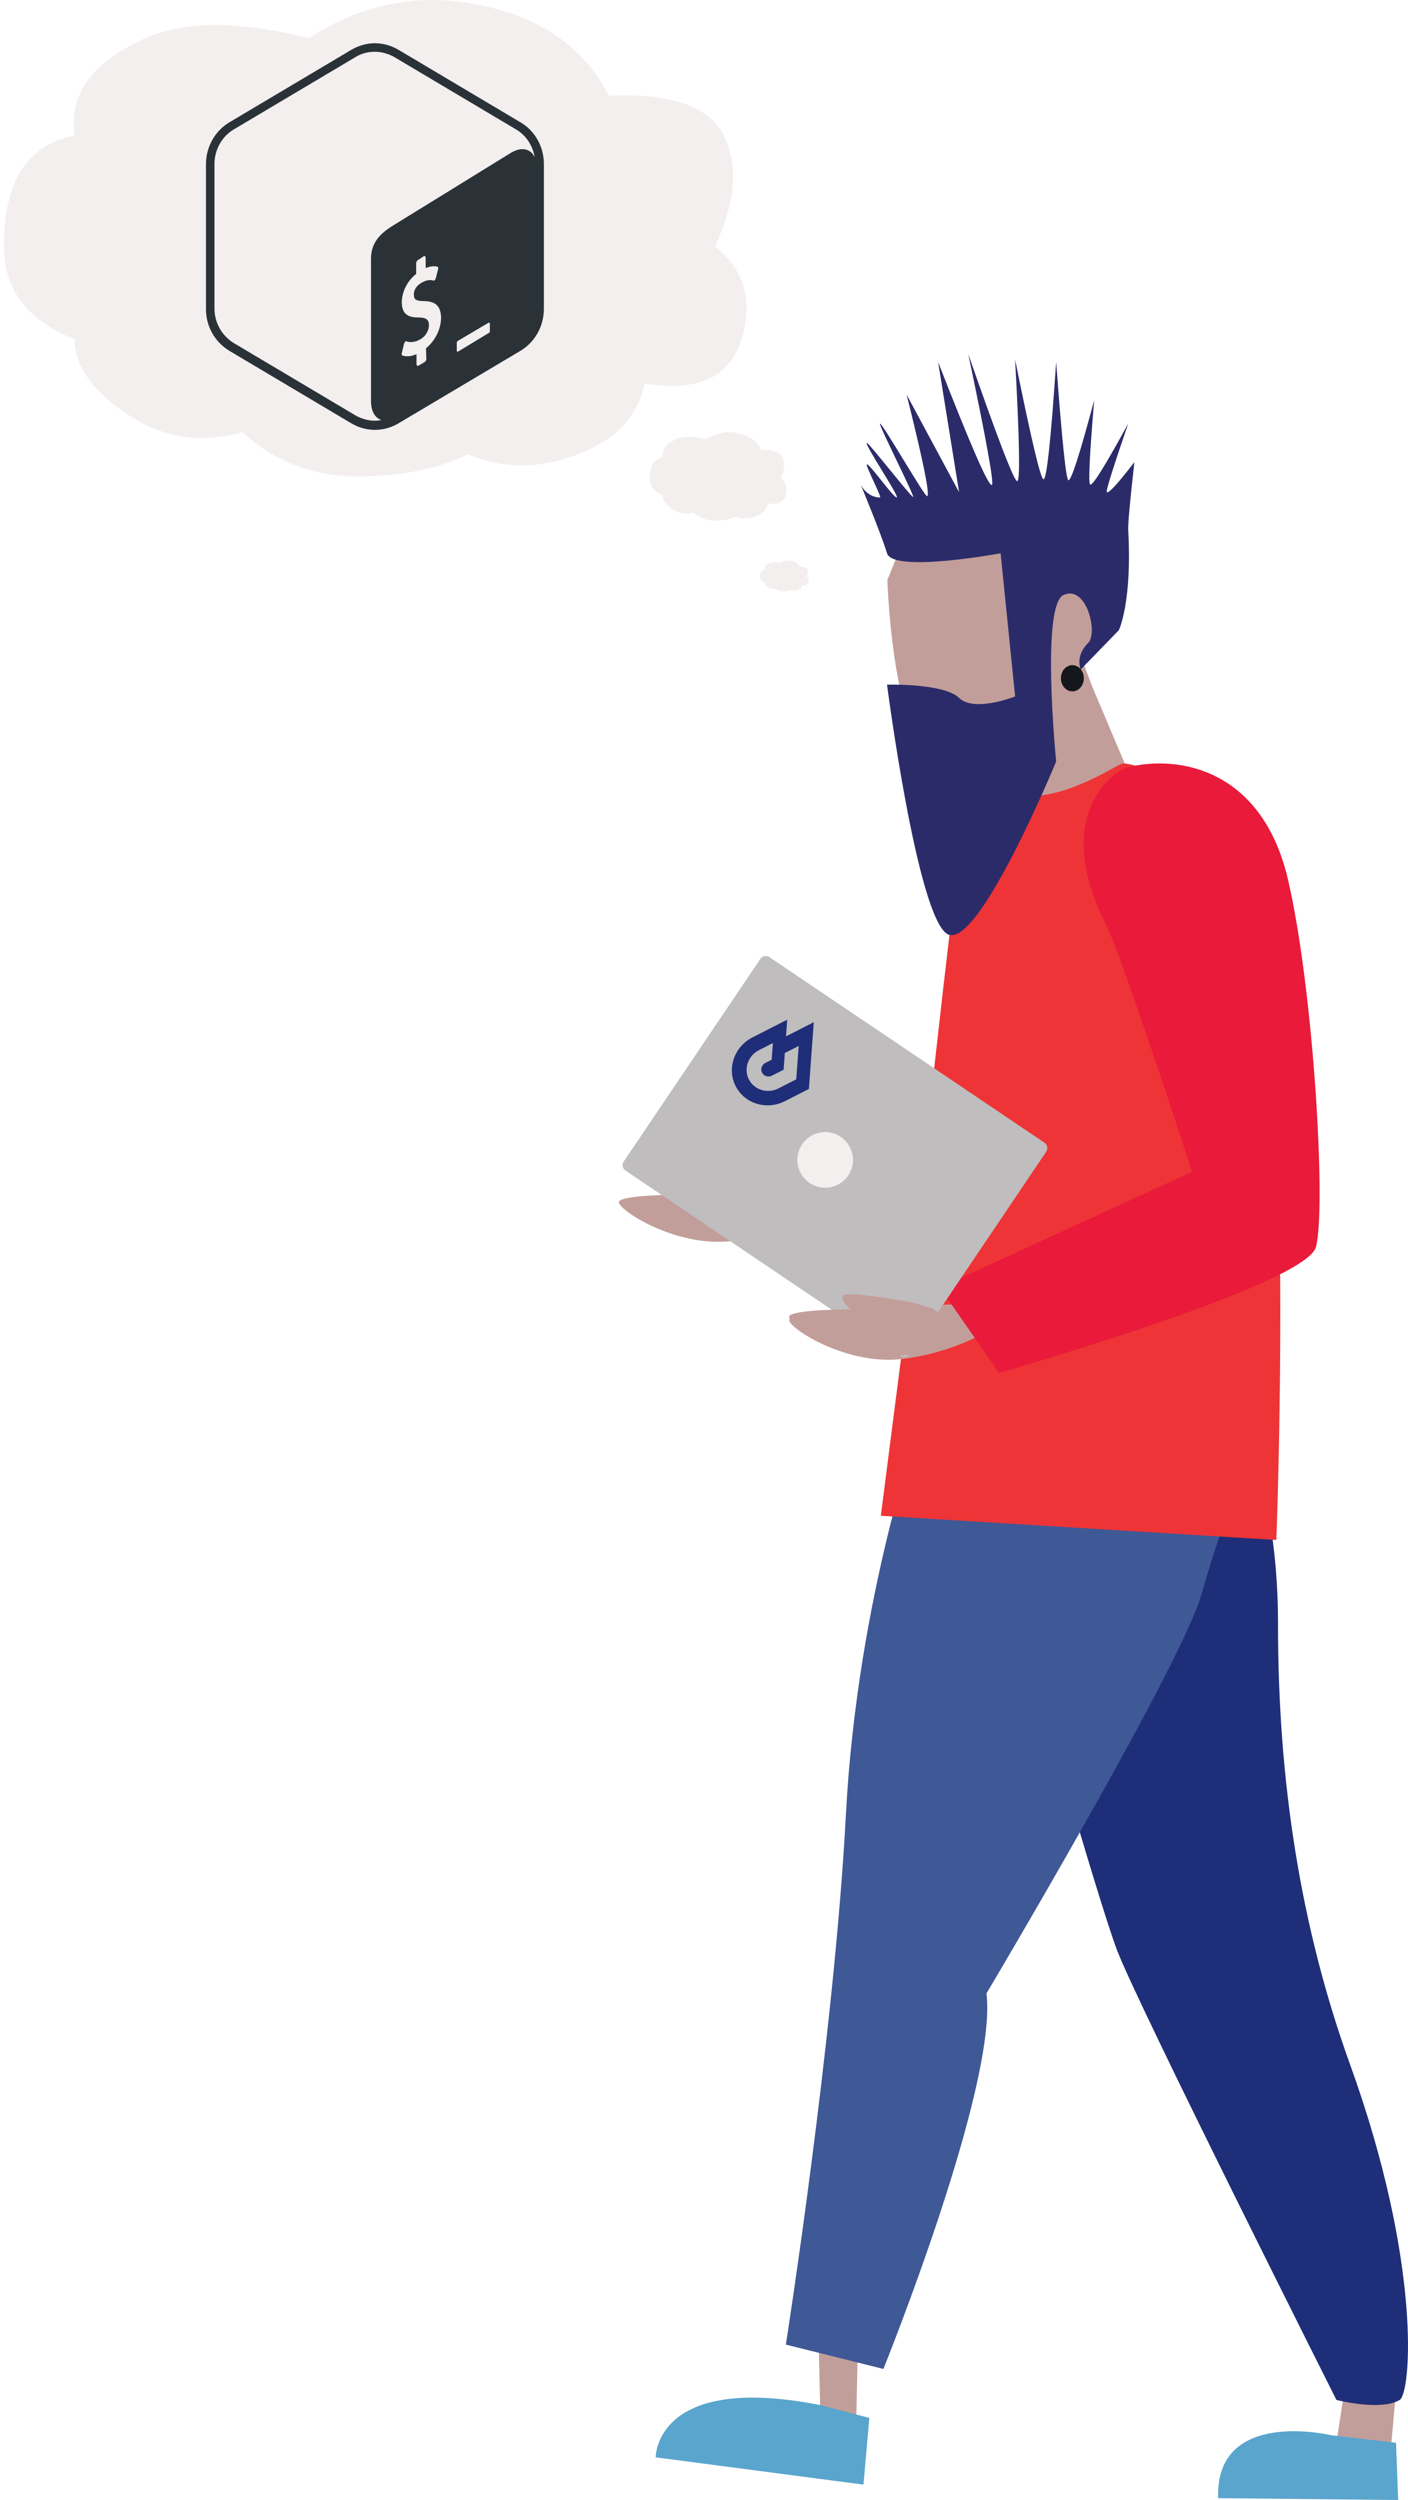 <?xml version="1.0" encoding="UTF-8"?>
<svg width="430px" height="763px" viewBox="0 0 430 763" version="1.1" xmlns="http://www.w3.org/2000/svg" xmlns:xlink="http://www.w3.org/1999/xlink">
    <title>developer-bash</title>
    <g id="developer-bash" stroke="none" stroke-width="1" fill="none" fill-rule="evenodd">
        <g id="Jobsearch-Thought" transform="translate(124, 90.5) scale(-1, 1) translate(-124, -90.5) translate(1, 0)">
            <g id="Bubbles" fill="#F3EFEF">
                <path d="M137.902,145.398 C151.392,145.398 163.083,140.896 172.975,131.891 C185.565,135.493 197.256,133.692 208.048,126.488 C218.84,119.284 224.236,111.63 224.236,103.525 C238.625,97.791 245.819,88.336 245.819,75.159 C245.819,55.348 238.625,44.092 224.236,41.391 C226.034,28.784 218.84,18.878 202.652,11.674 C190.534,6.281 173.896,6.281 152.74,11.674 C137.452,1.769 121.265,-1.833 104.178,0.868 C83.372,4.158 68.983,13.613 61.011,29.234 C42.125,28.334 30.434,32.386 25.938,41.391 C21.441,50.396 22.34,61.652 28.635,75.159 C19.642,82.363 16.944,91.819 20.542,103.525 C24.139,115.232 34.031,119.734 50.219,117.033 C52.018,126.938 58.762,134.142 70.453,138.644 C82.145,143.147 93.386,143.147 104.178,138.644 C113.171,143.147 124.412,145.398 137.902,145.398 Z" id="Combined-Shape"></path>
                <path d="M28.666,158.906 C31.153,158.906 33.309,158.069 35.133,156.396 C37.454,157.065 39.609,156.731 41.599,155.392 C43.589,154.054 44.584,152.631 44.584,151.126 C47.236,150.06 48.563,148.304 48.563,145.855 C48.563,142.174 47.236,140.083 44.584,139.581 C44.915,137.239 43.589,135.398 40.604,134.06 C38.37,133.058 35.303,133.058 31.402,134.06 C28.584,132.219 25.599,131.55 22.449,132.052 C18.613,132.663 15.96,134.42 14.49,137.322 C11.008,137.155 8.853,137.908 8.024,139.581 C7.195,141.254 7.361,143.346 8.521,145.855 C6.863,147.194 6.366,148.951 7.029,151.126 C7.692,153.301 9.516,154.137 12.501,153.635 C12.832,155.476 14.076,156.814 16.231,157.651 C18.387,158.487 20.459,158.487 22.449,157.651 C24.107,158.487 26.179,158.906 28.666,158.906 Z" id="Combined-Shape-Copy"></path>
                <path d="M7.779,180.518 C8.661,180.518 9.426,180.225 10.073,179.639 C10.897,179.873 11.662,179.756 12.368,179.288 C13.074,178.819 13.427,178.322 13.427,177.795 C14.368,177.422 14.839,176.807 14.839,175.95 C14.839,174.662 14.368,173.93 13.427,173.754 C13.544,172.934 13.074,172.29 12.015,171.822 C11.222,171.471 10.133,171.471 8.749,171.822 C7.749,171.177 6.69,170.943 5.572,171.119 C4.211,171.333 3.27,171.948 2.748,172.963 C1.513,172.905 0.748,173.168 0.454,173.754 C0.16,174.34 0.219,175.072 0.63,175.95 C0.042,176.418 -0.134,177.033 0.101,177.795 C0.336,178.556 0.983,178.849 2.042,178.673 C2.16,179.317 2.601,179.786 3.366,180.078 C4.131,180.371 4.866,180.371 5.572,180.078 C6.161,180.371 6.896,180.518 7.779,180.518 Z" id="Combined-Shape-Copy-2"></path>
            </g>
            <g id="monochrome_dark" transform="translate(132.5, 72.5) scale(-1, 1) translate(-132.5, -72.5) translate(80, 13)" fill="#2A3238" fill-rule="nonzero">
                <path d="M96.9,24.3 L59.7,2.2 C57.5,0.9 55,0.2 52.5,0.2 C50,0.2 47.5,0.9 45.3,2.2 L8.1,24.3 C3.7,26.9 0.9,31.8 0.9,37.1 L0.9,81.3 C0.9,86.6 3.6,91.4 8.1,94.1 L45.3,116.2 C47.5,117.5 50,118.2 52.5,118.2 C55,118.2 57.5,117.5 59.7,116.2 L96.9,94.1 C101.3,91.5 104.1,86.6 104.1,81.3 L104.1,37 C104.1,31.8 101.4,26.9 96.9,24.3 Z M68.1,93.3 L68.2,96.5 C68.2,96.9 68,97.3 67.7,97.5 L65.8,98.6 C65.5,98.8 65.3,98.6 65.2,98.2 L65.2,95.1 C63.6,95.8 62,95.9 60.9,95.5 C60.7,95.4 60.6,95.1 60.7,94.8 L61.4,91.9 C61.5,91.7 61.6,91.4 61.7,91.3 C61.8,91.2 61.8,91.2 61.9,91.2 C62,91.1 62.1,91.1 62.2,91.2 C63.3,91.6 64.8,91.4 66.1,90.7 C67.9,89.8 69,88 69,86.2 C69,84.6 68.1,83.9 66,83.9 C63.3,83.9 60.8,83.4 60.7,79.4 C60.7,76.1 62.4,72.7 65.1,70.6 L65.1,67.4 C65.1,67 65.3,66.6 65.6,66.4 L67.4,65.2 C67.7,65 67.9,65.2 68,65.6 L68,68.8 C69.3,68.3 70.5,68.1 71.6,68.4 C71.8,68.5 71.9,68.8 71.8,69.1 L71.1,71.9 C71,72.1 70.9,72.3 70.8,72.5 C70.7,72.6 70.7,72.6 70.6,72.6 C70.5,72.6 70.4,72.7 70.3,72.6 C69.8,72.5 68.7,72.2 66.9,73.2 C65,74.2 64.3,75.8 64.4,77 C64.4,78.5 65.2,78.9 67.7,78.9 C71.1,79 72.6,80.5 72.7,83.9 C72.7,87.4 70.9,91 68.1,93.3 Z M87.6,87.9 C87.6,88.2 87.6,88.5 87.3,88.6 L77.9,94.3 C77.7,94.4 77.5,94.3 77.5,94 L77.5,91.6 C77.5,91.3 77.7,91.1 77.9,91 L87.2,85.5 C87.4,85.4 87.6,85.5 87.6,85.8 L87.6,87.9 Z M94.1,33.6 L58.9,55.3 C54.5,57.9 51.3,60.7 51.3,66 L51.3,109.4 C51.3,112.6 52.6,114.6 54.5,115.2 C53.9,115.3 53.2,115.4 52.5,115.4 C50.4,115.4 48.4,114.8 46.6,113.8 L9.4,91.7 C5.8,89.5 3.5,85.5 3.5,81.2 L3.5,37 C3.5,32.7 5.8,28.6 9.4,26.5 L46.6,4.4 C48.4,3.3 50.4,2.8 52.5,2.8 C54.6,2.8 56.6,3.4 58.4,4.4 L95.6,26.5 C98.7,28.3 100.7,31.5 101.3,35 C100.1,32.4 97.3,31.7 94.1,33.6 Z" id="Shape"></path>
            </g>
        </g>
        <g id="Talking-man" transform="translate(309.5, 434) scale(-1, 1) translate(-309.5, -434) translate(189, 105)">
            <polyline id="Fill-644" fill="#C29E9A" points="3 617.274 5.286 643 22 641.468 17.223 610 3 617.274"></polyline>
            <path d="M39.693,390.515 C39.741,438.659 32.835,483.15 17.68,525.104 C-4.332,586.04 -0.927,625.354 2.536,627.452 C8.29,630.935 21.861,627.452 21.861,627.452 C21.861,627.452 82.73,506.487 88.887,490.118 C95.045,473.767 117,396.527 117,396.527 L97.548,330.225 L56.363,316 C56.363,316 39.654,342.362 39.693,390.515 Z" id="Fill-645" fill="#1F2E78"></path>
            <path d="M23.47,638.221 C23.47,638.221 58.92,629.75 57.982,657.428 L3,658 L3.652,640.541 L23.47,638.221" id="Fill-646" fill="#59A5CD"></path>
            <polyline id="Fill-647" fill="#C29E9A" points="180 609 179.23 642.498 168.832 649 168 610.097 180 609"></polyline>
            <path d="M171.676,448.961 C175.224,516.381 190,610.564 190,610.564 L160.213,618 C160.213,618 125.283,531.634 128.736,503.388 C128.736,503.388 69.095,403.192 62.981,381.335 C56.858,359.468 50,344.122 50,344.122 L148.603,328 C148.603,328 168.128,381.54 171.676,448.961 Z" id="Fill-648" fill="#3F5896"></path>
            <path d="M229.078,647.789 C229.078,647.789 231.615,622.044 180.47,627.514 L165.13,630.122 L165.14,650.561 L229.078,647.789" id="Fill-649" fill="#59A5CD" transform="translate(197.114, 638.656) rotate(-5) translate(-197.114, -638.656) "></path>
            <path d="M202.875,257.522 C202.875,257.522 223.381,253.753 224.36,255.43 C225.339,257.099 221.918,259.607 221.918,259.607 C221.918,259.607 239.992,259.607 240.961,261.707 C241.94,263.791 224.36,275.507 207.275,273.838 C190.189,272.161 177,263.376 177,263.376 L191.159,257.099 L202.875,257.522" id="Fill-650" fill="#C29E9A"></path>
            <path d="M97.586,147.041 C101.544,148.034 122.308,159.799 118.407,169.288 C114.496,178.777 134.004,218.682 134.004,218.682 L201,255.326 L186.688,272 C186.688,272 102.465,250.736 99.532,239.945 C96.618,229.154 80.676,210.176 87.828,179.096 C94.988,148.025 83.274,143.444 97.586,147.041" id="Fill-651" fill="#E91A3A"></path>
            <path d="M85.493,130.416 L96.287,104.885 L99.418,96.753 L92.806,80.498 L121.726,61.544 L154.128,60 L159,71.988 C159,71.988 157.269,131.972 138.452,131.583 C119.636,131.194 115.804,130.028 115.804,130.028 L114.404,137.383 L118.585,144.738 C118.585,144.738 99.078,148.604 88.624,142.804 C78.17,136.994 85.493,130.416 85.493,130.416" id="Fill-652" fill="#C29E9A"></path>
            <path d="M119.301,137.645 C119.301,137.645 134.557,148.602 136.256,152.587 C137.956,156.572 152.027,287.769 152.027,287.769 L161,357.61 L40.205,365 C40.205,365 34.544,219.898 47.76,167.215 C55.811,135.096 84.876,127.373 87.245,128.039 C89.624,128.704 105.745,139.966 119.301,137.645" id="Fill-653" fill="#EE3436"></path>
            <path d="M172.36,291.427 C173.33,293.104 169.918,295.612 169.918,295.612 C169.918,295.612 187.992,295.612 188.961,297.705 C189.94,299.797 172.36,311.514 155.275,309.836 C138.18,308.167 125,299.382 125,299.382 L139.159,293.104 L150.875,293.52 C150.875,293.52 171.381,289.758 172.36,291.427 Z" id="Fill-654" fill="#C29E9A"></path>
            <path d="M161.482,66.566 C163.861,60.657 171.322,46.393 171.322,46.393 C171.322,46.393 169.174,50.107 165.1,49.787 C164.447,49.736 170.664,40.117 169.95,40.054 C168.986,39.969 161.069,49.436 160.02,49.329 C158.97,49.221 171.625,33.669 170.52,33.536 C169.949,33.468 155.632,48.829 155.052,48.754 C154.408,48.67 167.717,27.399 167.067,27.306 C166.306,27.197 151.585,48.264 150.824,48.142 C149.84,47.984 152.814,37.867 159.747,17.792 L141.181,46.066 L151.022,7.051 C139.026,31.328 132.493,43.318 131.421,43.022 C130.652,42.809 134.197,29.749 142.055,3.842 C130.786,28.918 124.692,41.362 123.773,41.174 C122.877,40.991 124.174,28.689 127.663,4.269 C120.63,28.12 116.686,39.998 115.829,39.904 C114.875,39.798 114.636,27.8 115.111,3.909 C111.249,27.641 108.952,39.515 108.223,39.531 C107.366,39.55 105.467,31.212 102.527,14.518 C102.466,31.552 102.116,40.14 101.474,40.282 C100.66,40.461 97.352,33.934 91.55,20.699 C95.047,34.792 96.608,41.937 96.234,42.134 C95.593,42.47 93.065,39.179 88.648,32.261 C88.952,44.36 88.974,51.307 88.714,53.104 C85.552,75.068 88.916,83.797 88.916,83.797 L99.505,96.79 C100.652,93.888 100.113,91.108 97.886,88.451 C95.144,85.178 99.89,70.81 106.635,74.527 C113.379,78.244 104.485,125.37 104.485,125.37 C104.485,125.37 123.297,185.245 132.98,180.738 C142.651,176.231 157.988,106.504 157.988,106.504 C157.988,106.504 140.69,104.527 135.709,108.611 C130.728,112.705 118.702,106.692 118.702,106.692 L126.926,63.543 C126.926,63.543 159.103,72.466 161.482,66.566 Z" id="Fill-655" fill="#2C2B6A" transform="translate(129.341, 92.411) rotate(-5) translate(-129.341, -92.411) "></path>
            <path d="M92.211,177.219 C87.206,187.149 65.922,252.622 65.922,252.622 L143,287.96 L124.875,314 C124.875,314 31.338,287.29 28.125,275.612 C24.921,263.943 28.806,197.041 36.654,163.435 C44.492,129.829 69.846,125.27 85.532,129.163 C89.874,130.235 109.075,143.749 92.211,177.219 Z" id="Fill-683" fill="#E91A3A"></path>
        </g>
        <ellipse id="Oval" stroke="#15171C" fill="#15171C" cx="327.5" cy="207" rx="3" ry="3.5"></ellipse>
        <g id="macbook" transform="translate(189, 290)">
            <path d="M28.698,10.348 L103.276,10.366 C104.38,10.368 105.275,11.263 105.276,12.367 L105.301,113.653 C105.303,114.757 104.408,115.653 103.303,115.653 C103.303,115.653 103.302,115.653 103.302,115.652 L28.724,115.634 C27.62,115.632 26.725,114.737 26.724,113.633 L26.699,12.347 C26.697,11.243 27.592,10.347 28.697,10.347 C28.697,10.347 28.698,10.347 28.698,10.348 Z" id="Rectangle" fill="#BFBDBD" transform="translate(66, 63) rotate(-56) translate(-66, -63) "></path>
            <circle id="Oval" stroke="#F3EFEF" fill="#F3EFEF" cx="63" cy="64" r="8"></circle>
            <path d="M85.559,105.427 C86.517,107.104 83.146,109.612 83.146,109.612 C83.146,109.612 101.004,109.612 101.961,111.705 C102.928,113.797 85.559,125.514 68.678,123.836 C51.787,122.167 52,115.231 52,115.231 L57.882,109.385 L64.331,107.52 C64.331,107.52 84.592,103.758 85.559,105.427 Z" id="Fill-654-Copy" fill="#C29E9A" transform="translate(77, 114.5) scale(-1, 1) translate(-77, -114.5) "></path>
        </g>
        <g id="CSlogo-solo" transform="translate(219, 306)" fill="#1F2E78" fill-rule="nonzero">
            <g id="Shape" transform="translate(19.158, 18.238) scale(-1, 1) rotate(-153) translate(-19.158, -18.238) translate(3.812, 6.988)">
                <path d="M18.003,13.103 L15.367,8.735 L11.349,8.735 C10.104,8.735 9.085,9.714 9.085,10.919 C9.085,12.123 10.104,13.103 11.349,13.103 L13.495,13.103 C13.499,13.103 16.14,17.47 16.14,17.47 L11.349,17.47 C7.607,17.47 4.559,14.533 4.559,10.919 C4.559,7.304 7.607,4.368 11.349,4.368 L17.472,4.368 L22.753,13.103 L18.003,13.103 Z M20.64,17.47 L30.146,17.47 L19.58,0 L11.349,0 C5.102,0 0.032,4.888 0.032,10.919 C0.032,16.949 5.102,21.838 11.349,21.838 L23.273,21.838 L20.64,17.47 L20.64,17.47 Z"></path>
            </g>
        </g>
    </g>
</svg>